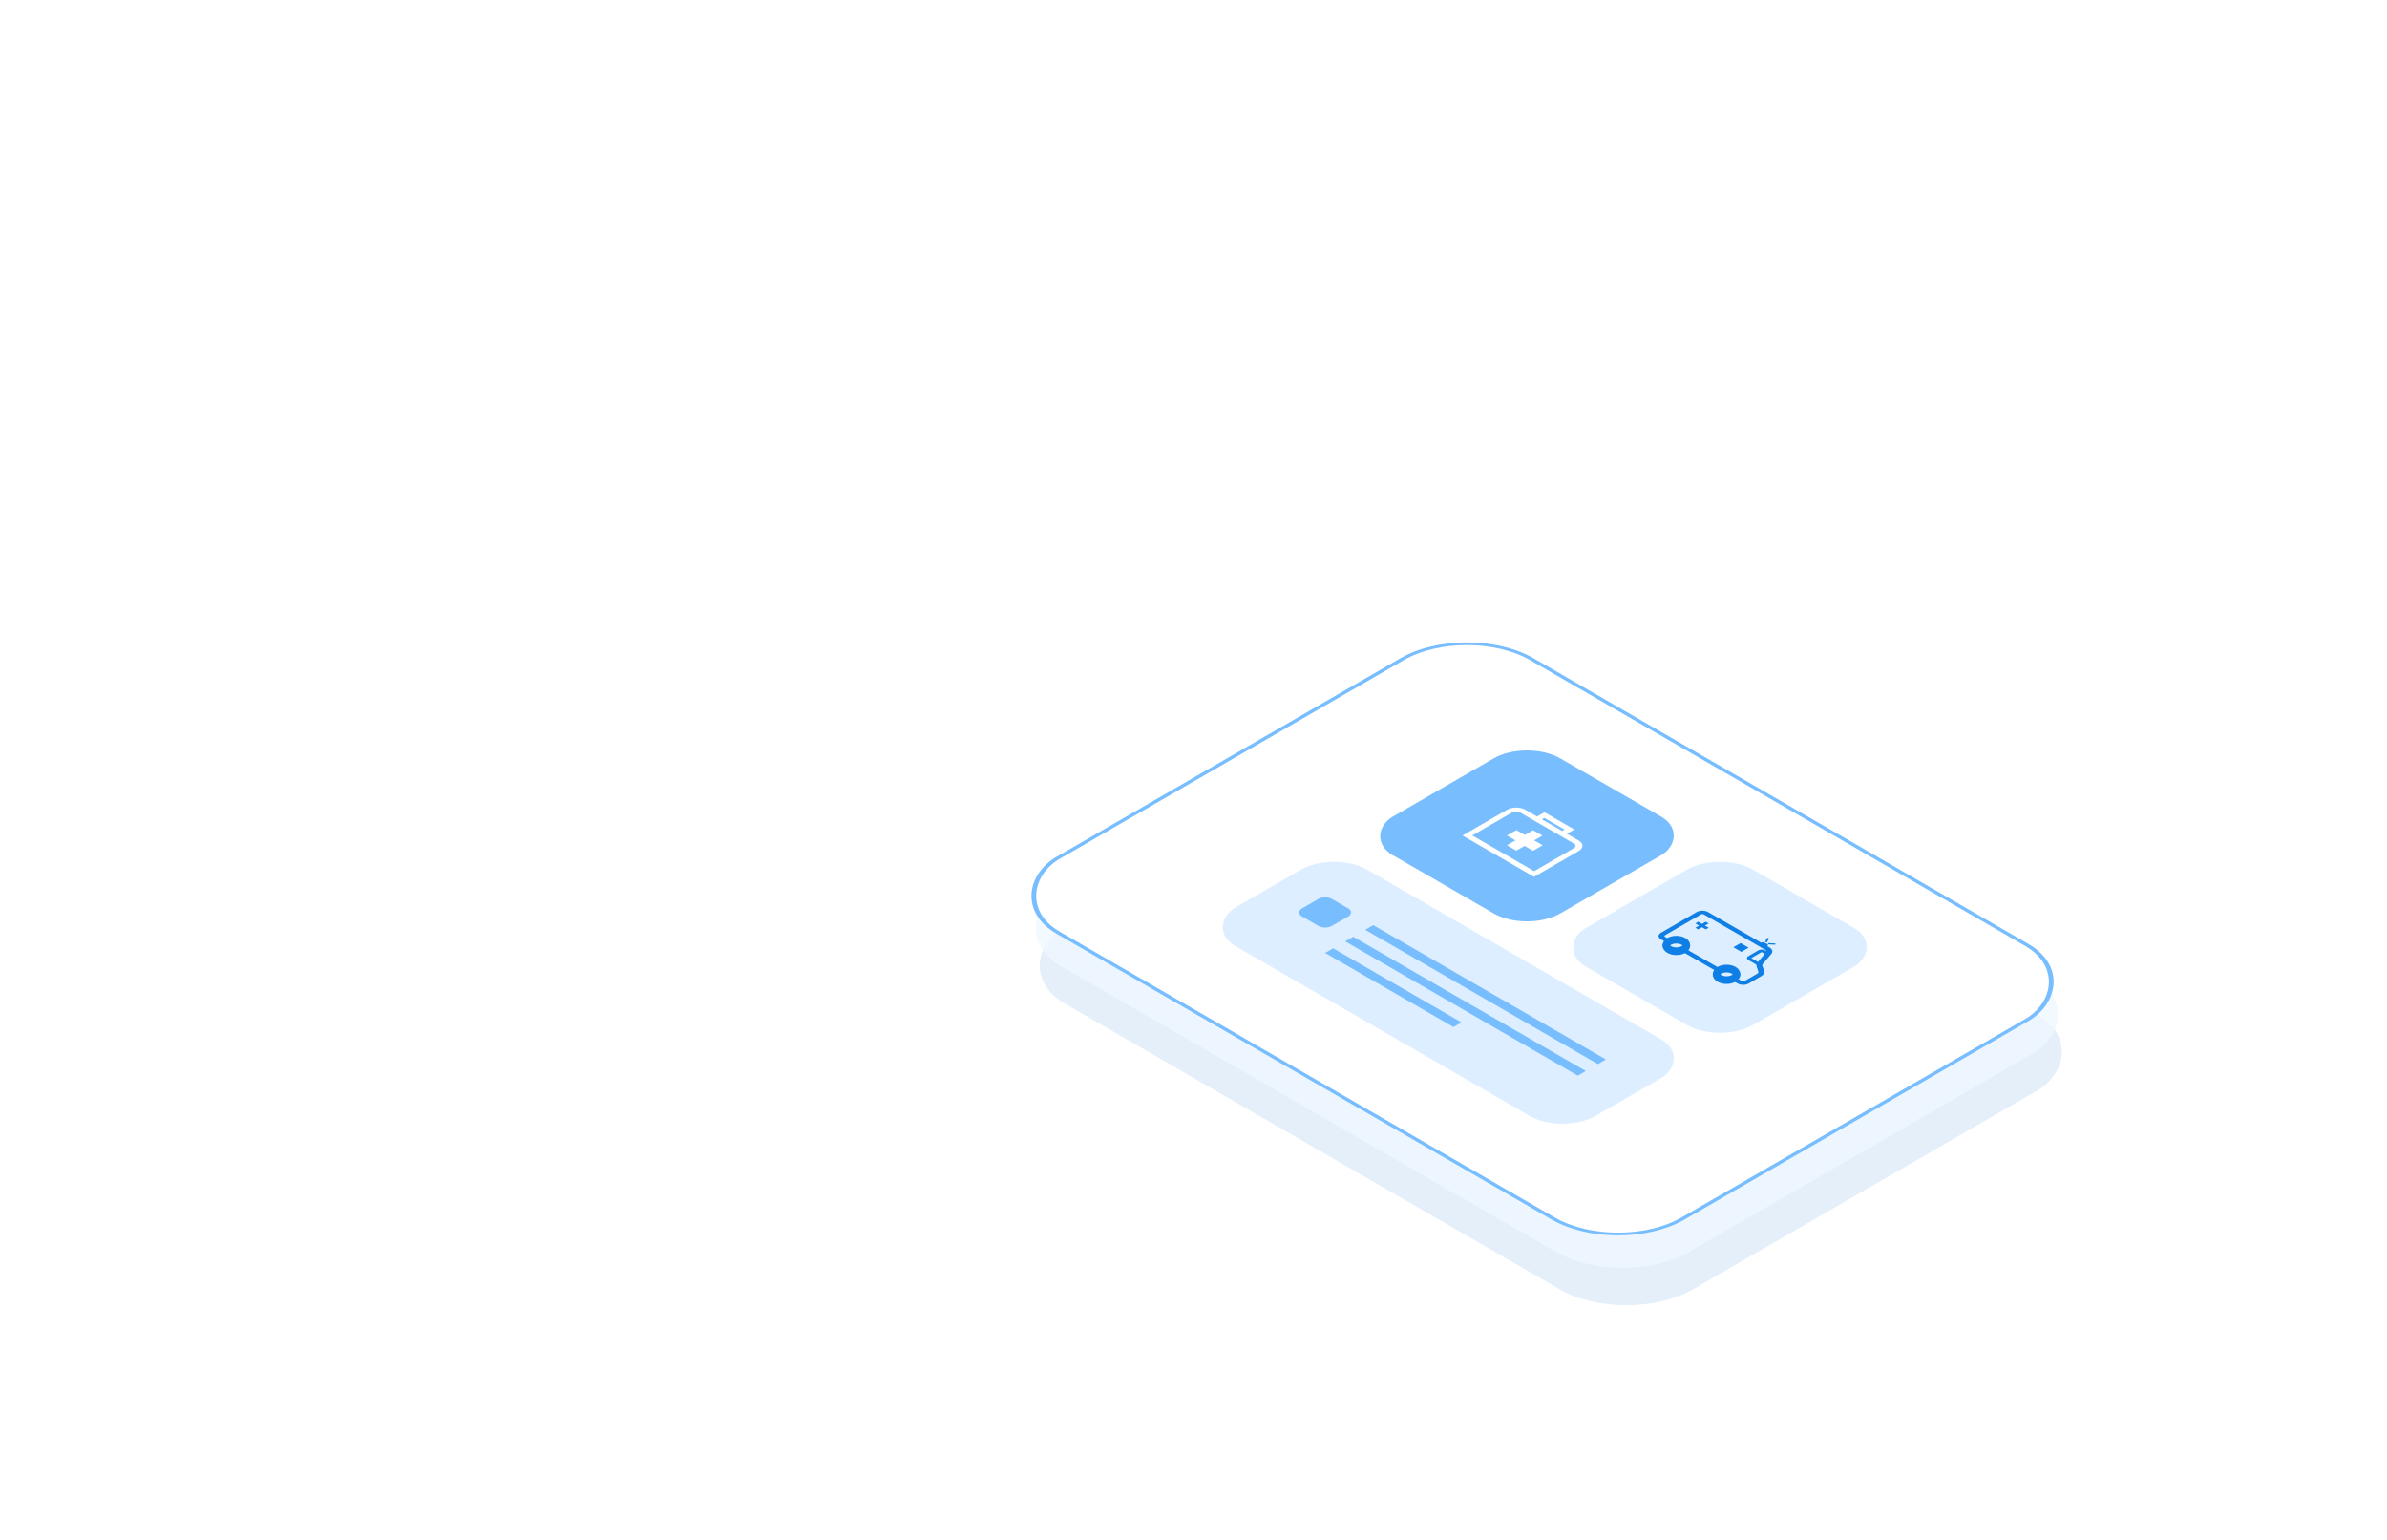 <?xml version="1.0" encoding="UTF-8"?> <svg xmlns="http://www.w3.org/2000/svg" width="620" height="400" viewBox="0 0 620 400" fill="none"><rect width="188.413" height="143.086" rx="20" transform="matrix(0.866 0.5 -0.866 0.5 383.175 179.151)" fill="#BCD7F3" fill-opacity="0.4"></rect><rect width="188.413" height="143.086" rx="20" transform="matrix(0.866 0.5 -0.866 0.5 382.176 169.432)" fill="#EFF7FF" fill-opacity="0.8"></rect><rect x="-2.98023e-08" y="0.5" width="187.413" height="142.086" rx="19.5" transform="matrix(0.866 0.5 -0.866 0.5 381.467 161.25)" fill="white" stroke="#78BEFF"></rect><g filter="url(#filter0_b_1291_7670)"><rect width="50.259" height="50.259" rx="10" transform="matrix(0.866 0.5 -0.866 0.5 396.622 192)" fill="#78BEFF"></rect></g><g filter="url(#filter1_b_1291_7670)"><rect width="50.259" height="50.259" rx="10" transform="matrix(0.866 0.5 -0.866 0.5 446.743 220.938)" fill="#DCEEFF"></rect></g><g filter="url(#filter2_b_1291_7670)"><rect width="108.134" height="39.598" rx="10" transform="matrix(0.866 0.5 -0.866 0.5 346.502 220.938)" fill="#DCEEFF"></rect></g><rect width="69.764" height="2.406" transform="matrix(0.866 0.5 0.866 -0.5 354.606 241.518)" fill="#78BEFF"></rect><rect width="69.764" height="2.406" transform="matrix(0.866 0.5 0.866 -0.5 349.397 244.525)" fill="#78BEFF"></rect><rect width="38.491" height="2.406" transform="matrix(0.866 0.5 0.866 -0.5 344.189 247.532)" fill="#78BEFF"></rect><rect width="9.021" height="9.021" rx="2" transform="matrix(0.866 0.5 -0.866 0.5 344.189 232.497)" fill="#78BEFF"></rect><path d="M410.077 218.358L406.994 216.578L408.921 215.466L401.16 210.985L399.233 212.097L396.151 210.318C394.868 209.577 392.754 209.593 391.437 210.353L379.867 217.033L398.446 227.76L410.016 221.08C411.332 220.32 411.36 219.099 410.077 218.358ZM401.128 212.455L406.375 215.485L405.738 215.853L400.49 212.823L401.128 212.455ZM398.478 226.29L382.413 217.015L392.694 211.079C393.3 210.729 394.272 210.722 394.862 211.062L408.787 219.102C409.377 219.443 409.365 220.004 408.759 220.354L398.478 226.29Z" fill="white"></path><path d="M398.187 221.001L400.683 219.56L398.483 218.29L400.626 217.053L398.198 215.652L396.055 216.889L393.856 215.619L391.422 217.024L393.622 218.294L391.417 219.567L393.845 220.968L395.988 219.731L398.187 221.001Z" fill="white"></path><path d="M458.215 252.228L457.767 250.881C457.71 250.709 457.753 250.527 457.887 250.37L460.082 247.804C460.573 247.23 460.375 246.541 459.59 246.088L458.995 245.746L459.082 245.695C459.287 245.576 459.287 245.384 459.082 245.266L458.317 244.826C458.112 244.708 457.779 244.708 457.575 244.827L457.487 244.878L443.651 236.914C442.836 236.444 441.511 236.445 440.697 236.916L431.407 242.296C430.6 242.763 430.601 243.523 431.411 243.989L432.402 244.559C431.552 245.338 431.713 246.382 432.888 247.059C434.064 247.736 435.872 247.825 437.219 247.332L445.531 252.117C444.681 252.896 444.841 253.94 446.017 254.616C447.192 255.293 449.001 255.383 450.347 254.889L451.368 255.477C452.146 255.925 453.412 255.924 454.188 255.474L457.516 253.547C458.113 253.201 458.375 252.708 458.215 252.228ZM456.606 249.871L454.939 248.912C454.899 248.889 454.9 248.852 454.939 248.829L457.541 247.322C457.557 247.313 457.583 247.313 457.6 247.322L458.395 247.78L456.606 249.871ZM433.969 246.433C433.205 245.993 433.203 245.276 433.965 244.835C434.727 244.394 435.968 244.393 436.733 244.833C437.497 245.272 437.499 245.989 436.737 246.43C435.975 246.872 434.733 246.873 433.969 246.433ZM447.098 253.99C446.334 253.55 446.332 252.834 447.094 252.393C447.856 251.951 449.097 251.95 449.862 252.39C450.626 252.83 450.628 253.547 449.866 253.988C449.104 254.429 447.862 254.43 447.098 253.99ZM453.103 254.85C452.923 254.955 452.63 254.955 452.449 254.851L451.428 254.263C452.279 253.485 452.118 252.441 450.943 251.764C449.767 251.087 447.959 250.998 446.612 251.491L438.3 246.706C439.15 245.927 438.989 244.883 437.814 244.207C436.638 243.53 434.83 243.44 433.483 243.933L432.492 243.363C432.28 243.241 432.28 243.042 432.491 242.92L441.781 237.54C441.998 237.414 442.352 237.414 442.57 237.54L458.509 246.714C458.685 246.816 458.786 246.946 458.81 247.082L458.41 246.853C457.946 246.585 457.191 246.586 456.728 246.854L454.126 248.361C453.639 248.643 453.641 249.1 454.128 249.381L456.224 250.588C456.202 250.741 456.213 250.896 456.264 251.048L456.712 252.394C456.776 252.587 456.671 252.784 456.431 252.923L453.103 254.85Z" fill="#0F7FE5"></path><path d="M443.806 239.85L443.051 239.416L442.076 239.98L441.098 239.417L440.346 239.853L441.324 240.416L440.349 240.981L441.103 241.415L442.079 240.85L443.057 241.413L443.809 240.978L442.831 240.415L443.806 239.85Z" fill="#0F7FE5"></path><path d="M454.179 246.156L452.29 247.25L450.217 246.057L452.106 244.963L454.179 246.156Z" fill="#0F7FE5"></path><path d="M437.257 244.525C438.272 245.109 438.274 246.059 437.263 246.645C436.251 247.23 434.606 247.232 433.591 246.648C432.577 246.064 432.574 245.114 433.586 244.528C434.597 243.942 436.243 243.941 437.257 244.525Z" stroke="#0F7FE5" stroke-width="2"></path><path d="M450.289 252.027C451.304 252.611 451.306 253.56 450.294 254.146C449.283 254.732 447.638 254.733 446.623 254.149C445.608 253.565 445.606 252.615 446.618 252.03C447.629 251.444 449.274 251.442 450.289 252.027Z" stroke="#0F7FE5" stroke-width="2"></path><path d="M459.428 243.822L459.056 244.633C459.017 244.718 458.866 244.769 458.718 244.746C458.57 244.724 458.482 244.636 458.521 244.551L458.893 243.74C458.932 243.655 459.084 243.604 459.231 243.627C459.379 243.649 459.467 243.737 459.428 243.822Z" fill="#0F7FE5"></path><path d="M460.901 245.375L459.455 245.295C459.303 245.286 459.191 245.208 459.206 245.12C459.221 245.033 459.356 244.968 459.508 244.977L460.954 245.057C461.106 245.065 461.217 245.144 461.203 245.231C461.188 245.319 461.053 245.383 460.901 245.375Z" fill="#0F7FE5"></path><defs><filter id="filter0_b_1291_7670" x="348.169" y="184.929" width="96.906" height="64.402" filterUnits="userSpaceOnUse" color-interpolation-filters="sRGB"><feFlood flood-opacity="0" result="BackgroundImageFix"></feFlood><feGaussianBlur in="BackgroundImageFix" stdDeviation="5"></feGaussianBlur><feComposite in2="SourceAlpha" operator="in" result="effect1_backgroundBlur_1291_7670"></feComposite><feBlend mode="normal" in="SourceGraphic" in2="effect1_backgroundBlur_1291_7670" result="shape"></feBlend></filter><filter id="filter1_b_1291_7670" x="398.29" y="213.866" width="96.906" height="64.402" filterUnits="userSpaceOnUse" color-interpolation-filters="sRGB"><feFlood flood-opacity="0" result="BackgroundImageFix"></feFlood><feGaussianBlur in="BackgroundImageFix" stdDeviation="5"></feGaussianBlur><feComposite in2="SourceAlpha" operator="in" result="effect1_backgroundBlur_1291_7670"></feComposite><feBlend mode="normal" in="SourceGraphic" in2="effect1_backgroundBlur_1291_7670" result="shape"></feBlend></filter><filter id="filter2_b_1291_7670" x="307.282" y="213.866" width="137.794" height="88.008" filterUnits="userSpaceOnUse" color-interpolation-filters="sRGB"><feFlood flood-opacity="0" result="BackgroundImageFix"></feFlood><feGaussianBlur in="BackgroundImageFix" stdDeviation="5"></feGaussianBlur><feComposite in2="SourceAlpha" operator="in" result="effect1_backgroundBlur_1291_7670"></feComposite><feBlend mode="normal" in="SourceGraphic" in2="effect1_backgroundBlur_1291_7670" result="shape"></feBlend></filter></defs></svg> 